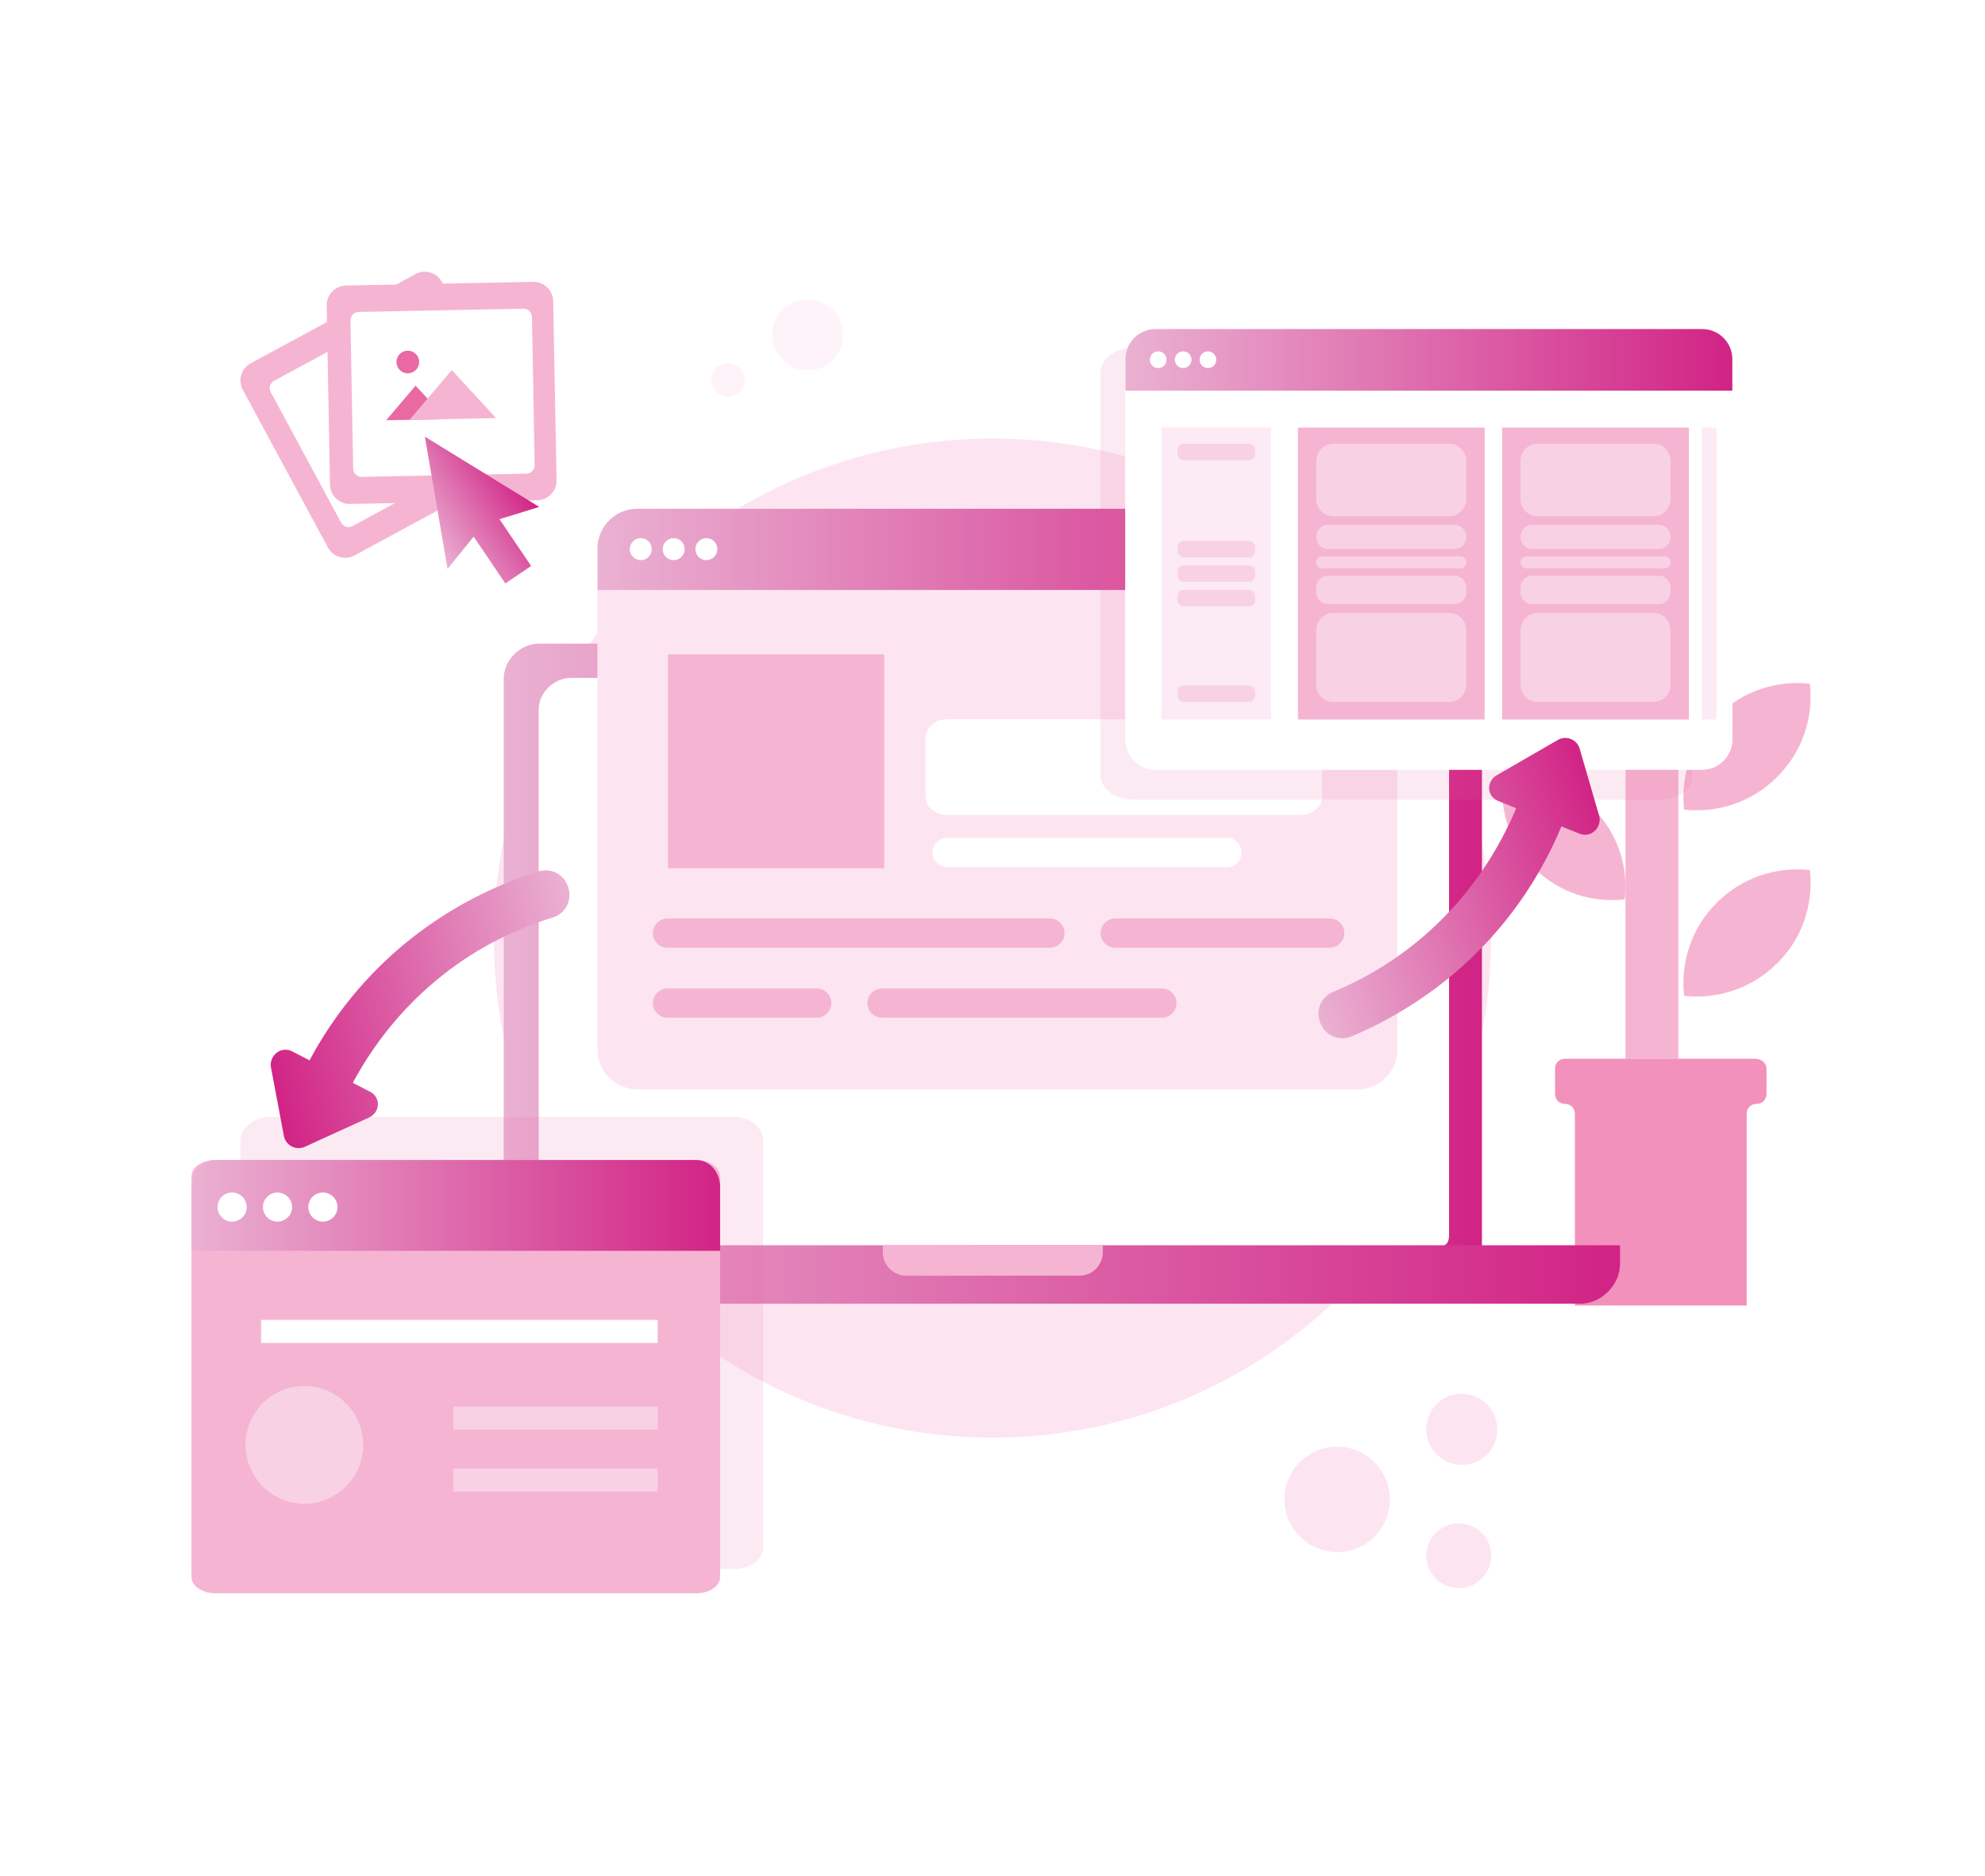 <?xml version="1.0" encoding="UTF-8"?><svg id="Layer_3" xmlns="http://www.w3.org/2000/svg" xmlns:xlink="http://www.w3.org/1999/xlink" viewBox="0 0 719.69 680.33"><defs><style>.cls-1{filter:url(#drop-shadow-24);}.cls-1,.cls-2,.cls-3{fill:#fce5f1;}.cls-1,.cls-3{opacity:.43;}.cls-4{fill:url(#linear-gradient-8);}.cls-5{fill:url(#linear-gradient-7);}.cls-6{fill:url(#linear-gradient-5);}.cls-7{fill:url(#linear-gradient-6);}.cls-8{fill:url(#linear-gradient-4);}.cls-9{fill:url(#linear-gradient-3);}.cls-10{fill:url(#linear-gradient-2);}.cls-11{isolation:isolate;opacity:.14;}.cls-11,.cls-12{fill:#e96aa3;}.cls-13{fill:url(#linear-gradient);}.cls-14{fill:#f5b5d2;}.cls-15{fill:#f191bc;}.cls-16{fill:#f9d1e4;}.cls-17{fill:#b0b7c4;}.cls-18{clip-path:url(#clippath-1);}.cls-19{fill:#fceaf4;}.cls-20{fill:#fff;}.cls-21{fill:#d6dce8;}.cls-22{fill:#cfd6e2;}.cls-23{fill:#f1f3fa;}.cls-24{clip-path:url(#clippath);}</style><filter id="drop-shadow-24" x="65.24" y="45.68" width="589.2" height="588.96" filterUnits="userSpaceOnUse"><feOffset dx="0" dy="0"/><feGaussianBlur result="blur" stdDeviation="39"/><feFlood flood-color="#a3195b" flood-opacity="1"/><feComposite in2="blur" operator="in"/><feComposite in="SourceGraphic"/></filter><linearGradient id="linear-gradient" x1="182.63" y1="348.65" x2="537.38" y2="348.65" gradientUnits="userSpaceOnUse"><stop offset="0" stop-color="#eab1d2"/><stop offset="1" stop-color="#d12385"/></linearGradient><linearGradient id="linear-gradient-2" x1="133.42" y1="462.15" x2="587.36" y2="462.15" xlink:href="#linear-gradient"/><clipPath id="clippath"><path class="cls-2" d="M506.6,198.89v181.63c0,7.95-6.44,14.48-14.4,14.48H231.13c-7.95,0-14.47-6.46-14.47-14.48v-181.63c0-7.95,6.44-14.4,14.47-14.4h261.08c7.95,0,14.4,6.46,14.4,14.4Z"/></clipPath><linearGradient id="linear-gradient-3" x1="216.65" y1="199.21" x2="506.6" y2="199.21" xlink:href="#linear-gradient"/><clipPath id="clippath-1"><path class="cls-20" d="M628.08,130.25v137.85c0,6.03-4.89,10.99-10.93,10.99h-198.15c-6.04,0-10.99-4.9-10.99-10.99v-137.85c0-6.03,4.89-10.93,10.99-10.93h198.15c6.04,0,10.93,4.9,10.93,10.93Z"/></clipPath><linearGradient id="linear-gradient-4" x1="408.03" y1="130.49" x2="628.08" y2="130.49" xlink:href="#linear-gradient"/><linearGradient id="linear-gradient-5" x1="2148.29" y1="-2335.02" x2="2269.51" y2="-2335.02" gradientTransform="translate(-807.19 3247.15) rotate(-18.9)" xlink:href="#linear-gradient"/><linearGradient id="linear-gradient-6" x1="69.45" y1="437.1" x2="261.08" y2="437.1" xlink:href="#linear-gradient"/><linearGradient id="linear-gradient-7" x1="9516.7" y1="-5549.37" x2="9637.92" y2="-5549.37" gradientTransform="translate(8184.26 -7252.67) rotate(166.6)" xlink:href="#linear-gradient"/><linearGradient id="linear-gradient-8" x1="154.36" y1="-1092.2" x2="187.61" y2="-1069.73" gradientTransform="translate(0 -897.59) scale(1 -1)" xlink:href="#linear-gradient"/></defs><path class="cls-2" d="M542.82,519.55c.67-7.1-4.52-13.4-11.6-14.1-7.08-.7-13.37,4.48-14.06,11.55-.67,7.09,4.52,13.4,11.6,14.1,7.08.7,13.39-4.46,14.06-11.55Z"/><path class="cls-2" d="M503.85,545.6c1-10.53-6.71-19.89-17.21-20.93-10.5-1.03-19.84,6.65-20.87,17.14-.99,10.53,6.71,19.89,17.21,20.92,10.5,1.04,19.87-6.61,20.86-17.14Z"/><path class="cls-2" d="M537.58,556.19c-4.41-4.78-11.86-5.11-16.65-.73-4.79,4.38-5.11,11.81-.74,16.59,4.41,4.78,11.86,5.11,16.65.73,4.79-4.38,5.14-11.81.74-16.59Z"/><path class="cls-3" d="M305.08,125.48c2.21-6.78-1.48-14.07-8.23-16.3-6.75-2.23-14.02,1.45-16.25,8.19-2.2,6.77,1.48,14.07,8.23,16.29,6.75,2.23,14.04-1.42,16.24-8.19Z"/><path class="cls-3" d="M269.21,134.69c-1.67-2.89-5.36-3.89-8.25-2.23-2.89,1.65-3.88,5.33-2.23,8.22,1.67,2.89,5.36,3.89,8.25,2.23,2.89-1.65,3.9-5.33,2.23-8.22Z"/><circle class="cls-1" cx="359.84" cy="340.17" r="177.39"/><path class="cls-2" d="M359.84,521.3c99.9,0,180.77-81.18,180.77-181.29s-80.87-180.98-180.77-180.98-180.77,81.15-180.77,181.26,81.15,181.01,180.77,181.01Z"/><path class="cls-14" d="M608.53,383.91v-133.27c0-5.92-4.21-10.52-9.59-10.52s-9.59,4.6-9.59,10.52v133.27"/><path class="cls-14" d="M577.71,293.3c9,9.02,12.71,21.2,11.38,32.83-11.65,1.32-23.83-2.36-32.83-11.38-9-8.99-12.71-21.17-11.38-32.83,11.65-1.32,23.83,2.39,32.83,11.38Z"/><path class="cls-14" d="M644.36,281.7c-9.28,9.3-21.66,13.16-33.78,11.87-1.29-12.12,2.58-24.52,11.86-33.78,9.28-9.3,21.66-13.16,33.78-11.87,1.29,12.12-2.58,24.52-11.86,33.78Z"/><path class="cls-15" d="M640.48,387.54v9.08c0,2.09-1.54,3.65-3.6,3.65s-3.6,1.53-3.6,3.62v69.5h-62.28v-69.5c0-2.09-1.54-3.62-3.6-3.62s-3.6-1.56-3.6-3.65v-9.08c0-2.06,1.54-3.62,3.6-3.62h68.97c2.32,0,4.12,1.56,4.12,3.62Z"/><path class="cls-14" d="M644.36,349.27c-9.28,9.27-21.66,13.13-33.78,11.84-1.29-12.12,2.58-24.49,11.86-33.78,9.28-9.27,21.66-13.13,33.78-11.84,1.29,12.12-2.58,24.73-11.86,33.78Z"/><path class="cls-13" d="M525.42,233.4H195.36c-6.79,0-12.73,5.95-12.73,12.73v213.05c0,6.78,5.94,4.23,12.73,4.23h329.21c6.79,0,12.73,2.55,12.73-4.23v-213.05c.85-6.78-5.09-12.73-11.88-12.73Z"/><path class="cls-20" d="M514.33,245.8H207.17c-6.32,0-11.84,5.31-11.84,11.38v190.71c0,6.08,5.53,3.8,11.84,3.8h306.37c6.32,0,11.84,2.27,11.84-3.8v-190.71c.79-6.08-4.74-11.38-11.05-11.38Z"/><path class="cls-10" d="M587.36,451.54v6.78c0,7.64-6.79,14.42-14.42,14.42H147.85c-7.64,0-14.43-6.78-14.43-14.42v-6.78h453.93Z"/><path class="cls-14" d="M399.84,451.54v2.55c0,4.23-3.39,8.47-8.48,8.47h-62.79c-4.24,0-8.48-3.38-8.48-8.47v-2.55h79.76Z"/><path class="cls-23" d="M232.21,200.77c4.13,0,7.47-3.35,7.47-7.49s-3.35-7.47-7.47-7.47-7.48,3.35-7.48,7.47,3.35,7.49,7.48,7.49Z"/><path class="cls-2" d="M506.6,198.89v181.63c0,7.95-6.44,14.48-14.4,14.48H231.13c-7.95,0-14.47-6.46-14.47-14.48v-181.63c0-7.95,6.44-14.4,14.47-14.4h261.08c7.95,0,14.4,6.46,14.4,14.4Z"/><g class="cls-24"><rect class="cls-2" x="216.65" y="184.48" width="289.95" height="4.99"/><rect class="cls-2" x="216.65" y="189.48" width="289.95" height="9.86"/><rect class="cls-2" x="216.65" y="199.33" width="289.95" height="9.86"/><rect class="cls-2" x="216.65" y="209.19" width="289.95" height="9.86"/><rect class="cls-2" x="216.65" y="219.05" width="289.95" height="9.86"/><rect class="cls-2" x="216.65" y="228.91" width="289.95" height="9.86"/><rect class="cls-2" x="216.65" y="238.76" width="289.95" height="9.86"/><rect class="cls-2" x="216.65" y="248.62" width="289.95" height="9.86"/><rect class="cls-2" x="216.65" y="258.48" width="289.95" height="9.86"/><rect class="cls-2" x="216.65" y="268.33" width="289.95" height="9.86"/><rect class="cls-2" x="216.65" y="278.19" width="289.95" height="9.86"/><rect class="cls-2" x="216.65" y="288.05" width="289.95" height="9.86"/><rect class="cls-2" x="216.65" y="297.91" width="289.95" height="9.86"/><rect class="cls-2" x="216.65" y="307.76" width="289.95" height="9.86"/><rect class="cls-2" x="216.65" y="317.62" width="289.95" height="9.86"/><rect class="cls-2" x="216.65" y="327.48" width="289.95" height="9.86"/><rect class="cls-2" x="216.65" y="337.33" width="289.95" height="9.86"/><rect class="cls-2" x="216.65" y="347.19" width="289.95" height="9.86"/><rect class="cls-2" x="216.65" y="357.05" width="289.95" height="9.86"/><rect class="cls-2" x="216.65" y="366.91" width="289.95" height="9.86"/><rect class="cls-2" x="216.65" y="376.76" width="289.95" height="9.86"/><rect class="cls-2" x="216.65" y="386.62" width="289.95" height="8.38"/></g><path class="cls-9" d="M506.6,198.89v15.04H216.65v-15.04c0-7.95,6.44-14.4,14.47-14.4h261.08c7.95,0,14.4,6.46,14.4,14.4Z"/><path class="cls-20" d="M232.32,203.11c2.2,0,3.98-1.78,3.98-3.99s-1.78-3.99-3.98-3.99-3.98,1.78-3.98,3.99,1.78,3.99,3.98,3.99Z"/><path class="cls-20" d="M244.25,203.11c2.2,0,3.98-1.78,3.98-3.99s-1.78-3.99-3.98-3.99-3.98,1.78-3.98,3.99,1.78,3.99,3.98,3.99Z"/><path class="cls-20" d="M256.1,203.11c2.2,0,3.98-1.78,3.98-3.99s-1.78-3.99-3.98-3.99-3.98,1.78-3.98,3.99,1.78,3.99,3.98,3.99Z"/><path class="cls-14" d="M320.6,237.29h-78.41v77.54h78.41v-77.54Z"/><path class="cls-21" d="M482.11,242.23h-54.1c-2.94,0-5.31-2.38-5.31-5.31s2.38-5.31,5.31-5.31h54.1c2.94,0,5.31,2.38,5.31,5.31s-2.38,5.31-5.31,5.31Z"/><path class="cls-14" d="M482.11,343.66h-77.78c-2.94,0-5.31-2.38-5.31-5.31s2.38-5.31,5.31-5.31h77.78c2.94,0,5.31,2.38,5.31,5.31s-2.38,5.31-5.31,5.31Z"/><path class="cls-14" d="M380.66,343.66h-138.64c-2.94,0-5.31-2.38-5.31-5.31s2.38-5.31,5.31-5.31h138.64c2.94,0,5.31,2.38,5.31,5.31s-2.38,5.31-5.31,5.31Z"/><path class="cls-20" d="M471.61,295.49h-128.29c-4.28,0-7.75-3.06-7.75-6.83v-21.01c0-3.77,3.47-6.83,7.75-6.83h128.29c4.28,0,7.75,3.06,7.75,6.83v21.01c0,3.77-3.47,6.83-7.75,6.83Z"/><path class="cls-14" d="M421.24,369.04h-101.45c-2.94,0-5.31-2.38-5.31-5.31s2.38-5.31,5.31-5.31h101.45c2.94,0,5.31,2.38,5.31,5.31s-2.38,5.31-5.31,5.31Z"/><path class="cls-20" d="M444.85,314.44h-101.45c-2.94,0-5.31-2.38-5.31-5.31s2.38-5.31,5.31-5.31h101.45c2.94,0,5.31,2.38,5.31,5.31s-2.38,5.31-5.31,5.31Z"/><path class="cls-14" d="M296.12,369.04h-54.1c-2.94,0-5.31-2.38-5.31-5.31s2.38-5.31,5.31-5.31h54.1c2.94,0,5.31,2.38,5.31,5.31s-2.38,5.31-5.31,5.31Z"/><path class="cls-23" d="M419.83,131.68c3.13,0,5.67-2.54,5.67-5.69s-2.54-5.67-5.67-5.67-5.67,2.54-5.67,5.67,2.54,5.69,5.67,5.69Z"/><path class="cls-11" d="M601.85,289.94h-190.72c-6.99,0-12.11-4.05-12.11-8.73v-146.47c0-4.69,5.59-8.73,12.11-8.73h190.26c6.99,0,12.11,4.05,12.11,8.73v146.47c.47,5.02-5.12,8.73-11.65,8.73Z"/><path class="cls-20" d="M628.08,130.25v137.85c0,6.03-4.89,10.99-10.93,10.99h-198.15c-6.04,0-10.99-4.9-10.99-10.99v-137.85c0-6.03,4.89-10.93,10.99-10.93h198.15c6.04,0,10.93,4.9,10.93,10.93Z"/><g class="cls-18"><rect class="cls-20" x="408.03" y="119.32" width="220.06" height="3.79"/><rect class="cls-20" x="408.03" y="123.11" width="220.06" height="7.48"/><rect class="cls-20" x="408.03" y="130.59" width="220.06" height="7.48"/><rect class="cls-20" x="408.03" y="138.07" width="220.06" height="7.48"/><rect class="cls-20" x="408.03" y="145.55" width="220.06" height="7.48"/><rect class="cls-20" x="408.03" y="153.03" width="220.06" height="7.48"/><rect class="cls-20" x="408.03" y="160.51" width="220.06" height="7.48"/><rect class="cls-20" x="408.03" y="168" width="220.06" height="7.48"/><rect class="cls-20" x="408.03" y="175.48" width="220.06" height="7.48"/><rect class="cls-20" x="408.03" y="182.96" width="220.06" height="7.48"/><rect class="cls-20" x="408.03" y="190.44" width="220.06" height="7.48"/><rect class="cls-20" x="408.03" y="197.92" width="220.06" height="7.48"/><rect class="cls-20" x="408.03" y="205.4" width="220.06" height="7.48"/><rect class="cls-20" x="408.03" y="212.88" width="220.06" height="7.48"/><rect class="cls-20" x="408.03" y="220.36" width="220.06" height="7.48"/><rect class="cls-20" x="408.03" y="227.84" width="220.06" height="7.48"/><rect class="cls-20" x="408.03" y="235.32" width="220.06" height="7.48"/><rect class="cls-20" x="408.03" y="242.81" width="220.06" height="7.48"/><rect class="cls-20" x="408.03" y="250.29" width="220.06" height="7.48"/><rect class="cls-20" x="408.03" y="257.77" width="220.06" height="7.48"/><rect class="cls-20" x="408.03" y="265.25" width="220.06" height="7.48"/><rect class="cls-20" x="408.03" y="272.73" width="220.06" height="6.36"/></g><path class="cls-8" d="M628.08,130.25v11.41h-220.06v-11.41c0-6.03,4.89-10.93,10.99-10.93h198.15c6.04,0,10.93,4.9,10.93,10.93Z"/><path class="cls-20" d="M419.92,133.46c1.67,0,3.02-1.35,3.02-3.03s-1.35-3.03-3.02-3.03-3.02,1.35-3.02,3.03,1.35,3.03,3.02,3.03Z"/><path class="cls-20" d="M428.97,133.46c1.67,0,3.02-1.35,3.02-3.03s-1.35-3.03-3.02-3.03-3.02,1.35-3.02,3.03,1.35,3.03,3.02,3.03Z"/><path class="cls-20" d="M437.96,133.46c1.67,0,3.02-1.35,3.02-3.03s-1.35-3.03-3.02-3.03-3.02,1.35-3.02,3.03,1.35,3.03,3.02,3.03Z"/><path class="cls-19" d="M460.79,155.04h-39.62v105.86h39.62v-105.86Z"/><path class="cls-19" d="M622.35,155.04h-5.3v105.86h5.3v-105.86Z"/><path class="cls-14" d="M538.29,155.04h-67.72v105.86h67.72v-105.86Z"/><path class="cls-6" d="M572.66,302.3l-6.55-2.63c-14.44,34.64-41.39,61.39-75.88,76.06-4.6,1.96-9.51-.02-11.46-4.6-1.97-4.61,0-9.52,4.6-11.48,30.31-12.55,53.72-36.45,66.34-66.58l-6.57-2.65c-4.1-1.64-4.34-6.98-.56-9.27l22.34-12.9c3.04-1.64,6.73-.15,7.79,3.13l7.19,24.79c.73,4.11-3.14,7.78-7.23,6.13Z"/><rect class="cls-16" x="426.93" y="160.91" width="28.1" height="5.97" rx="2.19" ry="2.19"/><path class="cls-16" d="M525.54,187.19h-42.23c-3.36,0-6.08-2.84-6.08-6.35v-13.57c0-3.51,2.72-6.35,6.08-6.35h42.23c3.36,0,6.08,2.84,6.08,6.35v13.57c0,3.51-2.72,6.35-6.08,6.35Z"/><path class="cls-16" d="M525.54,254.51h-42.23c-3.36,0-6.08-2.84-6.08-6.35v-19.54c0-3.51,2.72-6.35,6.08-6.35h42.23c3.36,0,6.08,2.84,6.08,6.35v19.54c0,3.51-2.72,6.35-6.08,6.35Z"/><path class="cls-16" d="M527.43,199.07h-46.01c-2.31,0-4.19-1.96-4.19-4.38h0c0-2.42,1.88-4.38,4.19-4.38h46.01c2.31,0,4.19,1.96,4.19,4.38h0c0,2.42-1.88,4.38-4.19,4.38Z"/><path class="cls-16" d="M529.53,206.11h-50.2c-1.16,0-2.1-.98-2.1-2.19h0c0-1.21.94-2.19,2.1-2.19h50.2c1.16,0,2.1.98,2.1,2.19h0c0,1.21-.94,2.19-2.1,2.19Z"/><path class="cls-16" d="M527.43,219.05h-46.01c-2.31,0-4.19-1.96-4.19-4.38v-1.52c0-2.42,1.88-4.38,4.19-4.38h46.01c2.31,0,4.19,1.96,4.19,4.38v1.52c0,2.42-1.88,4.38-4.19,4.38Z"/><path class="cls-14" d="M612.34,155.04h-67.72v105.86h67.72v-105.86Z"/><path class="cls-16" d="M599.59,187.19h-42.23c-3.36,0-6.08-2.84-6.08-6.35v-13.57c0-3.51,2.72-6.35,6.08-6.35h42.23c3.36,0,6.08,2.84,6.08,6.35v13.57c0,3.51-2.72,6.35-6.08,6.35Z"/><path class="cls-16" d="M599.59,254.51h-42.23c-3.36,0-6.08-2.84-6.08-6.35v-19.54c0-3.51,2.72-6.35,6.08-6.35h42.23c3.36,0,6.08,2.84,6.08,6.35v19.54c0,3.51-2.72,6.35-6.08,6.35Z"/><path class="cls-16" d="M601.48,199.07h-46.01c-2.31,0-4.19-1.96-4.19-4.38h0c0-2.42,1.88-4.38,4.19-4.38h46.01c2.31,0,4.19,1.96,4.19,4.38h0c0,2.42-1.88,4.38-4.19,4.38Z"/><path class="cls-16" d="M603.58,206.11h-50.2c-1.16,0-2.1-.98-2.1-2.19h0c0-1.21.94-2.19,2.1-2.19h50.2c1.16,0,2.1.98,2.1,2.19h0c0,1.21-.94,2.19-2.1,2.19Z"/><path class="cls-16" d="M601.48,219.05h-46.01c-2.31,0-4.19-1.96-4.19-4.38v-1.52c0-2.42,1.88-4.38,4.19-4.38h46.01c2.31,0,4.19,1.96,4.19,4.38v1.52c0,2.42-1.88,4.38-4.19,4.38Z"/><rect class="cls-16" x="426.93" y="196.14" width="28.1" height="5.97" rx="2.19" ry="2.19"/><rect class="cls-16" x="426.93" y="204.99" width="28.1" height="5.97" rx="2.19" ry="2.19"/><rect class="cls-16" x="426.93" y="213.87" width="28.1" height="5.97" rx="2.19" ry="2.19"/><rect class="cls-16" x="426.93" y="248.54" width="28.1" height="5.97" rx="2.19" ry="2.19"/><path class="cls-11" d="M266.43,568.91H97.88c-6.18,0-10.7-4.05-10.7-8.73v-146.47c0-4.69,4.94-8.73,10.7-8.73h168.13c6.18,0,10.7,4.05,10.7,8.73v146.47c.41,5.02-4.53,8.73-10.29,8.73Z"/><path class="cls-14" d="M261.08,426.52v145.33c0,3.25-3.85,5.88-8.6,5.88H78.04c-4.75,0-8.6-2.64-8.6-5.88v-145.33c0-3.25,3.85-5.88,8.6-5.88h174.44c4.75,0,8.6,2.64,8.6,5.88Z"/><path class="cls-7" d="M261.08,430.41v23.15H69.45v-23.15c0-5.42,3.85-9.78,8.6-9.78h174.44c4.75,0,8.6,4.35,8.6,9.78Z"/><path class="cls-20" d="M84.15,442.97c2.92,0,5.29-2.36,5.29-5.28s-2.37-5.28-5.29-5.28-5.29,2.36-5.29,5.28,2.37,5.28,5.29,5.28Z"/><path class="cls-20" d="M100.61,442.97c2.92,0,5.29-2.36,5.29-5.28s-2.37-5.28-5.29-5.28-5.29,2.36-5.29,5.28,2.37,5.28,5.29,5.28Z"/><path class="cls-20" d="M117.07,442.97c2.92,0,5.29-2.36,5.29-5.28s-2.37-5.28-5.29-5.28-5.29,2.36-5.29,5.28,2.37,5.28,5.29,5.28Z"/><rect class="cls-16" x="164.41" y="510.02" width="74.04" height="8.34"/><rect class="cls-16" x="164.41" y="532.52" width="74.04" height="8.34"/><rect class="cls-20" x="94.66" y="478.61" width="143.8" height="8.34"/><path class="cls-16" d="M131.45,520.92c-.25-1.85-.76-3.63-1.47-5.34-.72-1.75-1.69-3.36-2.85-4.84-.84-1.06-1.78-2.02-2.8-2.92-1.54-1.35-3.23-2.45-5.09-3.3-1.56-.72-3.19-1.24-4.89-1.54-1-.18-2-.27-3.01-.34-1.82-.13-3.6.08-5.38.42-1.93.37-3.75,1.02-5.48,1.93-1.57.83-3.01,1.85-4.35,3.03-1.96,1.72-3.49,3.77-4.71,6.06-.9,1.69-1.54,3.48-1.94,5.35-.43,1.97-.55,3.98-.41,5.99.17,2.39.73,4.71,1.7,6.92.53,1.2,1.15,2.34,1.87,3.43.53.81,1.16,1.53,1.77,2.28.89,1.1,1.97,1.99,3.06,2.86.92.74,1.94,1.36,3,1.9,1.25.64,2.54,1.18,3.89,1.59,1.38.41,2.79.68,4.23.75.06,0,.11.02.13.08h3.33c.52-.08,1.03-.18,1.55-.24,1.43-.18,2.8-.58,4.14-1.07,1.52-.56,2.94-1.3,4.29-2.18.88-.58,1.71-1.24,2.5-1.94,1.5-1.32,2.75-2.85,3.84-4.52,1.47-2.25,2.4-4.72,2.92-7.35.14-.73.19-1.48.32-2.21.01-.06.02-.11.08-.13v-3.33c-.25-.4-.17-.87-.23-1.3ZM124.86,516.23c-.15-.28-.32-.55-.48-.82.21.24.36.51.48.82Z"/><path class="cls-5" d="M105.96,381.24l6.27,3.25c17.69-33.09,47.08-57.14,82.82-68.44,4.77-1.51,9.47.93,10.97,5.68,1.52,4.78-.91,9.48-5.68,10.99-31.37,9.58-56.97,31.13-72.42,59.91l6.29,3.27c3.92,2.03,3.65,7.37-.33,9.28l-23.47,10.7c-3.18,1.34-6.72-.5-7.46-3.87l-4.78-25.36c-.34-4.16,3.87-7.44,7.79-5.41Z"/><path class="cls-14" d="M188.26,169.09l-59.73,32.32c-3.45,1.86-7.74.6-9.62-2.85l-30.88-57.21c-1.84-3.45-.6-7.74,2.87-9.62l59.73-32.34c3.45-1.86,7.74-.6,9.62,2.87l30.92,57.19c1.84,3.47.54,7.79-2.91,9.64Z"/><path class="cls-20" d="M180.33,162.32l-52.52,28.42c-1.47.81-3.3.25-4.13-1.24l-25.51-47.3c-.83-1.47-.25-3.3,1.22-4.13l52.52-28.42c1.49-.81,3.33-.25,4.13,1.24l25.53,47.3c.81,1.47.23,3.3-1.24,4.13Z"/><path class="cls-17" d="M145.46,158.04l-19.19,10.39,3.7-16.05,15.49,5.66Z"/><path class="cls-22" d="M161.3,149.45l-27.59,14.97,5.33-23.09,22.26,8.12Z"/><path class="cls-17" d="M123.08,150.15c2.27.25,4.3-1.38,4.56-3.63.25-2.27-1.38-4.3-3.63-4.56-2.27-.25-4.3,1.38-4.54,3.66-.27,2.25,1.36,4.3,3.61,4.54Z"/><path class="cls-14" d="M194.8,181.4l-67.91,1.34c-3.92.06-7.15-3.02-7.25-6.96l-1.2-64.97c-.06-3.92,3.02-7.17,6.96-7.27l67.91-1.34c3.92-.04,7.17,3.02,7.25,6.96l1.24,65.02c.06,3.92-3.08,7.17-7,7.23Z"/><path class="cls-20" d="M190.86,171.74l-59.71,1.18c-1.67.06-3.06-1.3-3.1-2.97l-.99-53.74c-.04-1.67,1.32-3.06,2.99-3.1l59.71-1.18c1.67-.06,3.06,1.3,3.1,2.97l.99,53.74c.04,1.67-1.3,3.06-2.99,3.1Z"/><path class="cls-12" d="M161.84,151.97l-21.81.41,10.64-12.56,11.17,12.14Z"/><path class="cls-14" d="M179.85,151.6l-31.37.64,15.32-18.07,16.05,17.43Z"/><path class="cls-12" d="M145.57,134.69c1.9,1.26,4.46.74,5.72-1.16,1.26-1.88.74-4.44-1.16-5.7-1.88-1.26-4.44-.74-5.7,1.16-1.26,1.88-.74,4.44,1.14,5.7Z"/><path class="cls-4" d="M195.51,183.82l-14.42,4.44,11.48,16.96-9.36,6.34-11.48-16.98-9.48,11.71-8.2-47.94,41.45,25.47Z"/></svg>